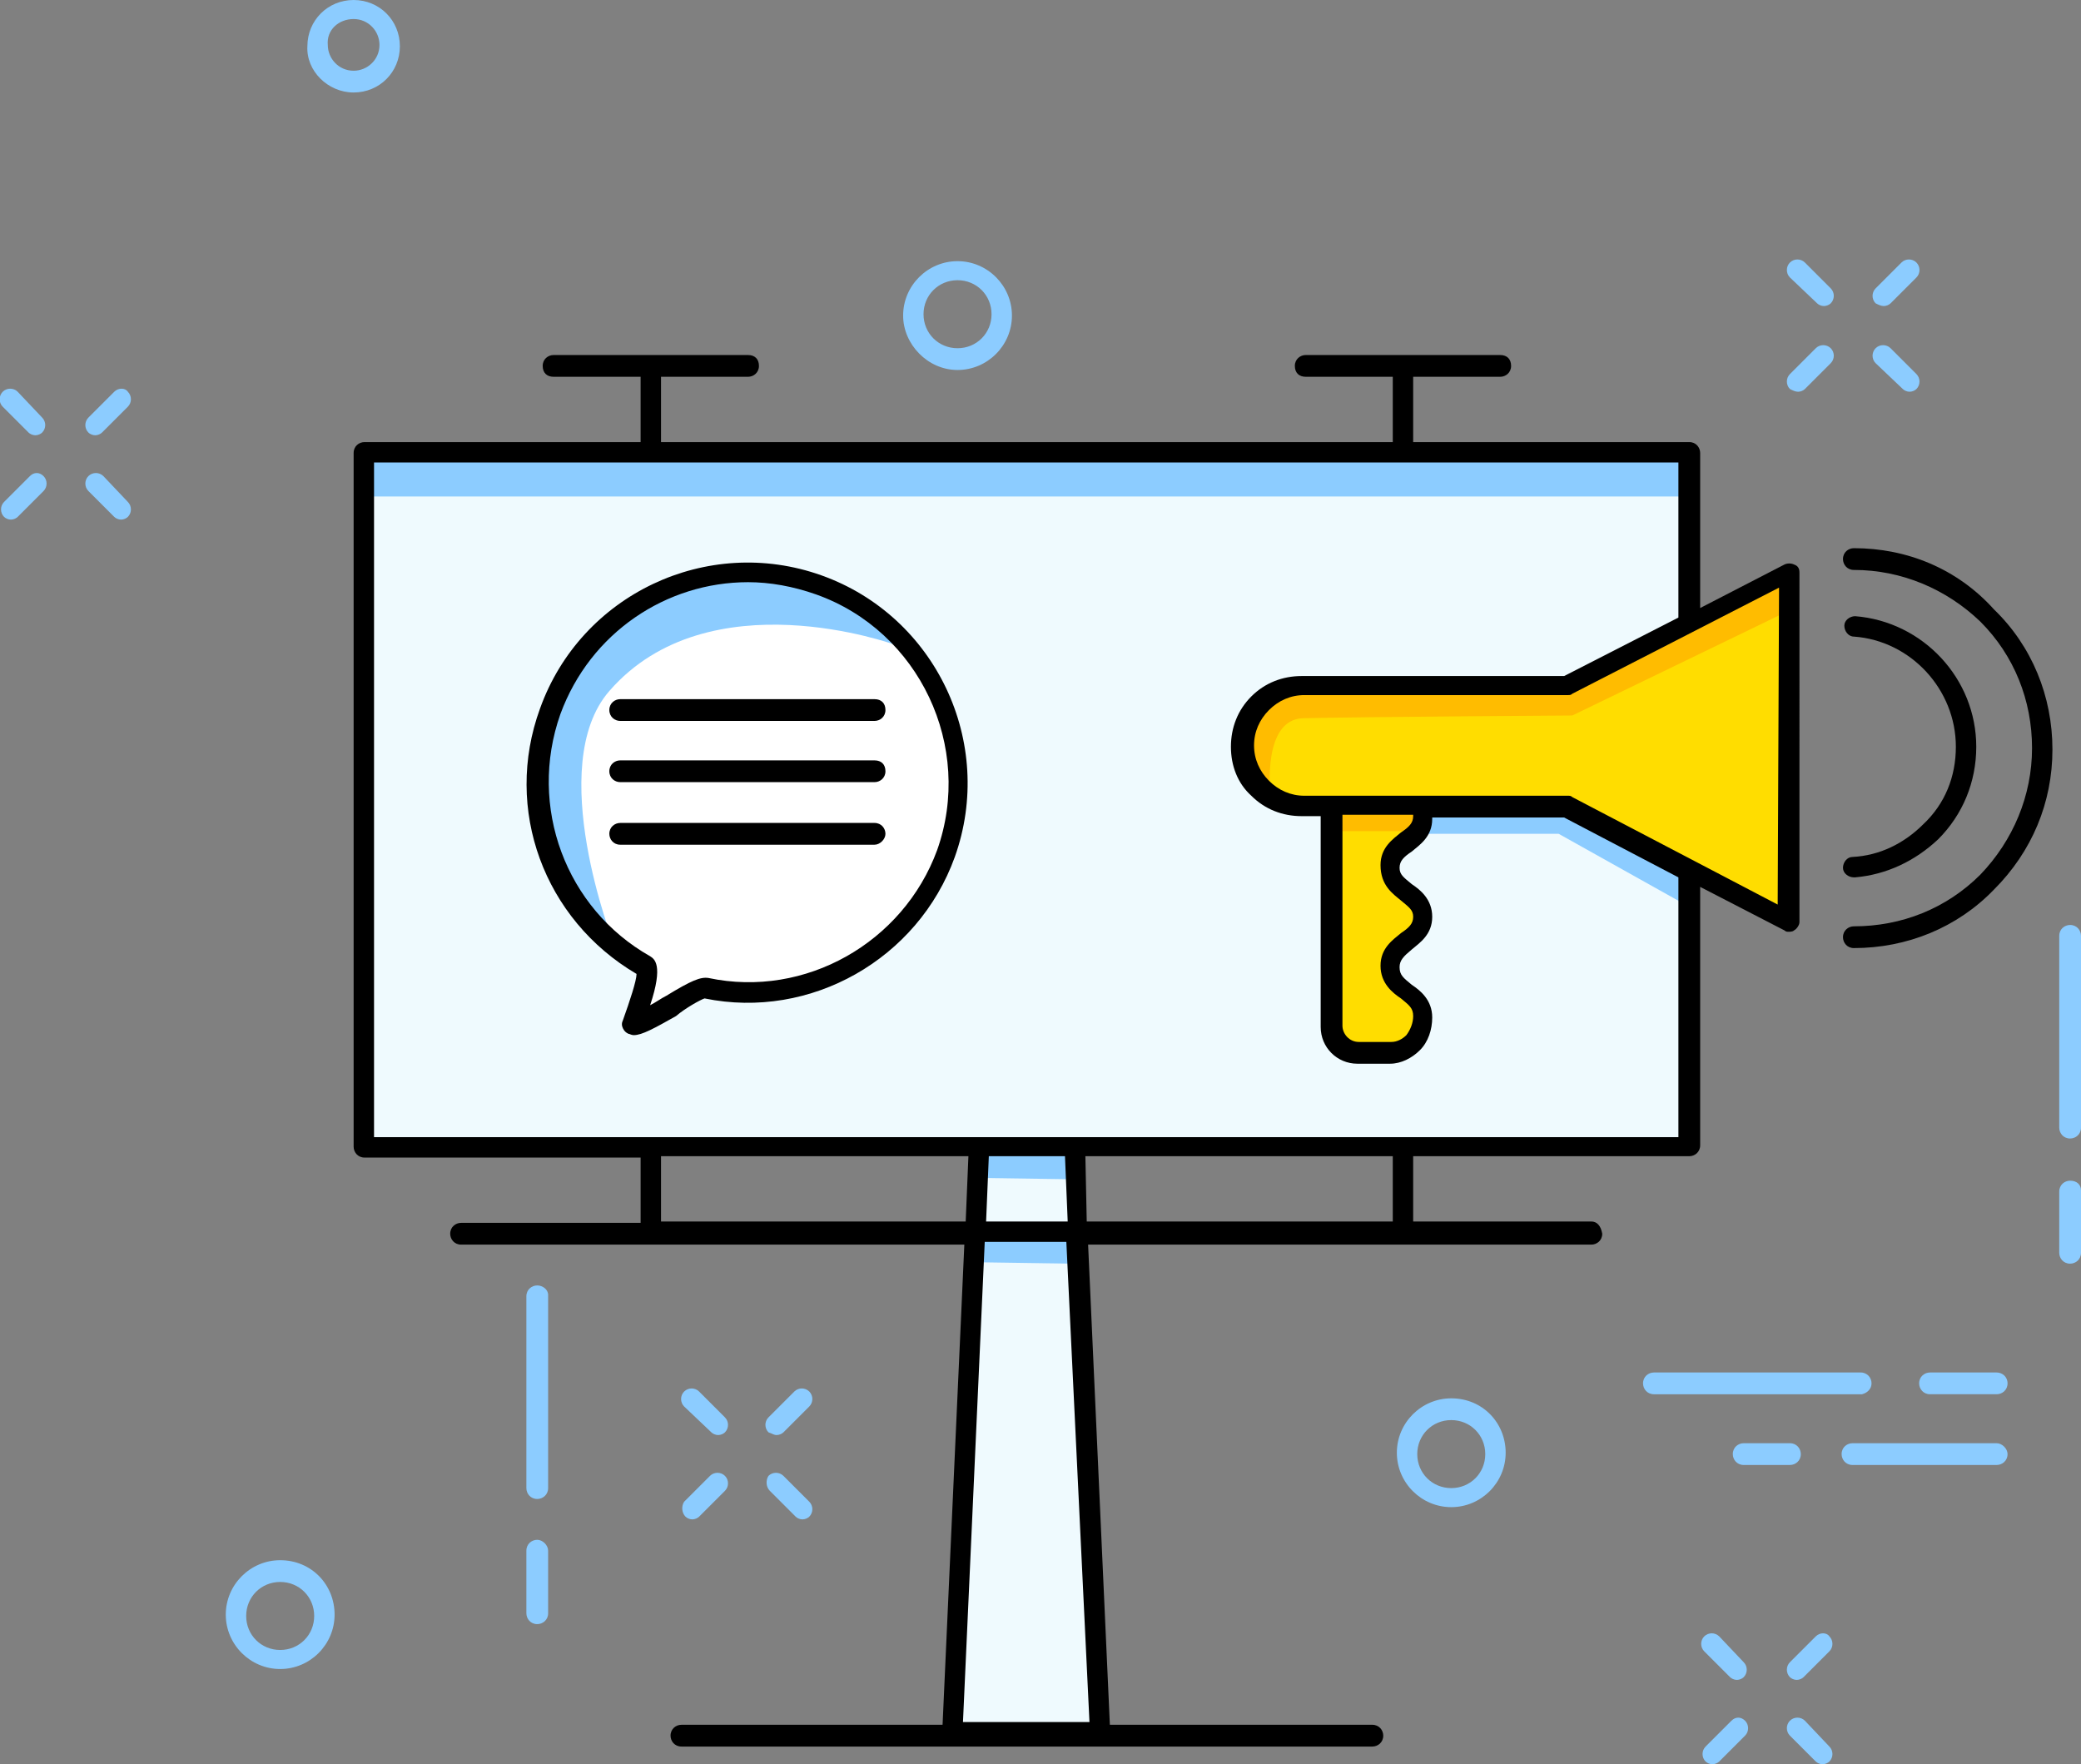 <?xml version="1.0" encoding="utf-8"?>
<!-- Generator: Adobe Illustrator 21.1.0, SVG Export Plug-In . SVG Version: 6.00 Build 0)  -->
<svg version="1.1" id="Слой_1" xmlns="http://www.w3.org/2000/svg" xmlns:xlink="http://www.w3.org/1999/xlink" x="0px" y="0px"
	 viewBox="0 0 153 129.7" enable-background="new 0 0 153 129.7" xml:space="preserve">
<rect x="0" y="0" width="153" height="129.7" fill="#808080" stroke="none"/>
<polygon fill="#EFFAFE" points="27,33.4 123.9,33.4 124.3,45.3 114.9,50.4 95,50.4 91.6,53 92.6,57.9 97.9,59.6 98.1,76.1 
	100.2,77.2 104,76.9 104.6,74.7 103.9,72.9 102.3,71 104.5,68 104.7,66.8 102,64 102.5,62.8 104.2,61.3 104.9,59.3 115.3,59.4 
	124.3,64.1 124.3,84.2 26.7,84.2 "/>
<polygon fill="#FFFFFF" points="46.2,70.2 42.2,66.5 39.4,59.4 40.4,51.9 44.3,46.1 50,42.9 57.1,42.4 63.7,44.8 68.8,51.2 
	70.5,58.2 68.5,65.9 64.1,69.9 58.9,72.6 54,73 50.9,72.6 46.7,74.8 47.7,71.5 "/>
<path fill="#8CCCFF" d="M65.8,47.4c0,0-13.7-5-21,3.4c-4.8,5.5,0.3,18.5,0.3,18.5l-4.8-6.5L40,55l1.3-5.2l4.6-5l5.2-2.5l5.4-0.7
	l5.8,2.1L65.8,47.4z"/>
<polygon fill="#FFDD00" points="131.4,42.4 131.4,68 115.3,59.4 104.6,59.3 104.2,61.3 102.4,63 102.7,65.1 104.1,66.5 104.4,68.1 
	102.7,69.7 102.3,71 103.2,72.9 104.5,73.7 104.4,76.1 102.7,77.2 100.2,77.2 98.4,76.8 97.9,59 94.5,59.1 92.4,57.8 91.3,55.4 
	92.7,51.1 96.2,50.1 116.5,50 "/>
<polygon fill="#FFBC00" points="103.7,61.1 97.6,61.1 98.5,59.4 103.6,59.5 104.6,59.6 "/>
<path fill="#FFBC00" d="M131.3,45l-15.7,7.6c0,0-15.2,0.1-19.8,0.2c-3,0.1-2.4,5.5-2.4,5.5l-1.9-3.4l1.6-3.5l2.8-1.1l20.9-0.4
	l14.6-7.5L131.3,45z"/>
<polygon fill="#8CCCFF" points="123.9,66.5 114.6,61.3 104.7,61.3 105.3,59.1 114.3,59.3 124.3,64.1 "/>
<polygon fill="#EFFAFE" points="72,83.6 69.7,127.8 81.3,127.8 79,83.6 "/>
<polygon fill="#8CCCFF" points="72.3,84.7 79.1,84.7 79.1,86.7 72.2,86.6 "/>
<polygon fill="#8CCCFF" points="72.2,90.9 78.9,90.9 78.9,92.9 72.1,92.8 "/>
<polygon fill="#8CCCFF" points="27.2,36.5 124.3,36.5 123.9,33.4 28.5,33.4 26.7,33.4 "/>
<path fill="#8CCCFF" d="M26,6.8c1.9,0,3.4-1.5,3.4-3.4S27.9,0,26,0s-3.4,1.5-3.4,3.4C22.5,5.2,24.1,6.8,26,6.8z M26,1.4
	c1.1,0,1.9,0.9,1.9,1.9c0,1.1-0.9,1.9-1.9,1.9c-1.1,0-1.9-0.9-1.9-1.9C24,2.2,24.9,1.4,26,1.4z"/>
<path fill="#8CCCFF" d="M39.5,94.5c-0.4,0-0.8,0.3-0.8,0.8v14.1c0,0.4,0.3,0.8,0.8,0.8c0.4,0,0.8-0.3,0.8-0.8V95.2
	C40.3,94.8,39.9,94.5,39.5,94.5z"/>
<path fill="#8CCCFF" d="M39.5,113.2c-0.4,0-0.8,0.3-0.8,0.8v4.6c0,0.4,0.3,0.8,0.8,0.8c0.4,0,0.8-0.3,0.8-0.8V114
	C40.3,113.6,39.9,113.2,39.5,113.2z"/>
<path fill="#8CCCFF" d="M152.2,68c-0.4,0-0.8,0.3-0.8,0.8v14.1c0,0.4,0.3,0.8,0.8,0.8c0.4,0,0.8-0.3,0.8-0.8V68.8
	C153,68.4,152.7,68,152.2,68z"/>
<path fill="#8CCCFF" d="M152.2,86.8c-0.4,0-0.8,0.3-0.8,0.8v4.5c0,0.4,0.3,0.8,0.8,0.8c0.4,0,0.8-0.3,0.8-0.8v-4.6
	C153,87.1,152.7,86.8,152.2,86.8z"/>
<path fill="#8CCCFF" d="M133.6,22.3c0.1,0.1,0.3,0.2,0.5,0.2s0.4-0.1,0.5-0.2c0.3-0.3,0.3-0.8,0-1.1l-1.9-1.9
	c-0.3-0.3-0.8-0.3-1.1,0c-0.3,0.3-0.3,0.8,0,1.1L133.6,22.3z"/>
<path fill="#8CCCFF" d="M139.9,28.6c0.1,0.1,0.3,0.2,0.5,0.2s0.4-0.1,0.5-0.2c0.3-0.3,0.3-0.8,0-1.1l-1.9-1.9
	c-0.3-0.3-0.8-0.3-1.1,0c-0.3,0.3-0.3,0.8,0,1.1L139.9,28.6z"/>
<path fill="#8CCCFF" d="M132.2,28.8c0.2,0,0.4-0.1,0.5-0.2l1.9-1.9c0.3-0.3,0.3-0.8,0-1.1c-0.3-0.3-0.8-0.3-1.1,0l-1.9,1.9
	c-0.3,0.3-0.3,0.8,0,1.1C131.8,28.7,132,28.8,132.2,28.8z"/>
<path fill="#8CCCFF" d="M138.5,22.5c0.2,0,0.4-0.1,0.5-0.2l1.9-1.9c0.3-0.3,0.3-0.8,0-1.1c-0.3-0.3-0.8-0.3-1.1,0l-1.9,1.9
	c-0.3,0.3-0.3,0.8,0,1.1C138.1,22.4,138.3,22.5,138.5,22.5z"/>
<path fill="#8CCCFF" d="M52.3,105.3c0.1,0.1,0.3,0.2,0.5,0.2s0.4-0.1,0.5-0.2c0.3-0.3,0.3-0.8,0-1.1l-1.9-1.9
	c-0.3-0.3-0.8-0.3-1.1,0s-0.3,0.8,0,1.1L52.3,105.3z"/>
<path fill="#8CCCFF" d="M56.6,109.6l1.9,1.9c0.1,0.1,0.3,0.2,0.5,0.2s0.4-0.1,0.5-0.2c0.3-0.3,0.3-0.8,0-1.1l-1.9-1.9
	c-0.3-0.3-0.8-0.3-1.1,0C56.3,108.8,56.3,109.3,56.6,109.6z"/>
<path fill="#8CCCFF" d="M50.4,111.5c0.1,0.1,0.3,0.2,0.5,0.2s0.4-0.1,0.5-0.2l1.9-1.9c0.3-0.3,0.3-0.8,0-1.1c-0.3-0.3-0.8-0.3-1.1,0
	l-1.9,1.9C50.1,110.7,50.1,111.2,50.4,111.5z"/>
<path fill="#8CCCFF" d="M57.1,105.5c0.2,0,0.4-0.1,0.5-0.2l1.9-1.9c0.3-0.3,0.3-0.8,0-1.1c-0.3-0.3-0.8-0.3-1.1,0l-1.9,1.9
	c-0.3,0.3-0.3,0.8,0,1.1C56.8,105.4,56.9,105.5,57.1,105.5z"/>
<path fill="#8CCCFF" d="M126.4,120.3c-0.3-0.3-0.8-0.3-1.1,0c-0.3,0.3-0.3,0.8,0,1.1l1.9,1.9c0.1,0.1,0.3,0.2,0.5,0.2
	s0.4-0.1,0.5-0.2c0.3-0.3,0.3-0.8,0-1.1L126.4,120.3z"/>
<path fill="#8CCCFF" d="M132.7,126.5c-0.3-0.3-0.8-0.3-1.1,0c-0.3,0.3-0.3,0.8,0,1.1l1.9,1.9c0.1,0.1,0.3,0.2,0.5,0.2
	s0.4-0.1,0.5-0.2c0.3-0.3,0.3-0.8,0-1.1L132.7,126.5z"/>
<path fill="#8CCCFF" d="M127.3,126.5l-1.9,1.9c-0.3,0.3-0.3,0.8,0,1.1c0.1,0.1,0.3,0.2,0.5,0.2s0.4-0.1,0.5-0.2l1.9-1.9
	c0.3-0.3,0.3-0.8,0-1.1S127.6,126.2,127.3,126.5z"/>
<path fill="#8CCCFF" d="M133.5,120.3l-1.9,1.9c-0.3,0.3-0.3,0.8,0,1.1c0.1,0.1,0.3,0.2,0.5,0.2s0.4-0.1,0.5-0.2l1.9-1.9
	c0.3-0.3,0.3-0.8,0-1.1C134.3,120,133.8,120,133.5,120.3z"/>
<path fill="#8CCCFF" d="M1.3,28.8c-0.3-0.3-0.8-0.3-1.1,0c-0.3,0.3-0.3,0.8,0,1.1l1.9,1.9C2.2,31.9,2.4,32,2.6,32s0.4-0.1,0.5-0.2
	c0.3-0.3,0.3-0.8,0-1.1L1.3,28.8z"/>
<path fill="#8CCCFF" d="M7.6,35c-0.3-0.3-0.8-0.3-1.1,0c-0.3,0.3-0.3,0.8,0,1.1L8.4,38c0.1,0.1,0.3,0.2,0.5,0.2s0.4-0.1,0.5-0.2
	c0.3-0.3,0.3-0.8,0-1.1L7.6,35z"/>
<path fill="#8CCCFF" d="M2.2,35l-1.9,1.9C0,37.2,0,37.7,0.3,38c0.1,0.1,0.3,0.2,0.5,0.2s0.4-0.1,0.5-0.2l1.9-1.9
	c0.3-0.3,0.3-0.8,0-1.1S2.5,34.7,2.2,35z"/>
<path fill="#8CCCFF" d="M8.4,28.8l-1.9,1.9c-0.3,0.3-0.3,0.8,0,1.1C6.6,31.9,6.8,32,7,32s0.4-0.1,0.5-0.2l1.9-1.9
	c0.3-0.3,0.3-0.8,0-1.1C9.2,28.5,8.7,28.5,8.4,28.8z"/>
<path fill="#8CCCFF" d="M70.4,27.2c2.2,0,4-1.8,4-4s-1.8-4-4-4c-2.2,0-4,1.8-4,4C66.4,25.3,68.2,27.2,70.4,27.2z M70.4,20.6
	c1.4,0,2.5,1.1,2.5,2.5s-1.1,2.5-2.5,2.5s-2.5-1.1-2.5-2.5S69,20.6,70.4,20.6z"/>
<path fill="#8CCCFF" d="M106.7,102.8c-2.2,0-4,1.8-4,4s1.8,4,4,4s4-1.8,4-4S109,102.8,106.7,102.8z M106.7,109.4
	c-1.4,0-2.5-1.1-2.5-2.5s1.1-2.5,2.5-2.5s2.5,1.1,2.5,2.5S108.1,109.4,106.7,109.4z"/>
<path fill="#8CCCFF" d="M20.6,114.7c-2.2,0-4,1.8-4,4s1.8,4,4,4s4-1.8,4-4S22.9,114.7,20.6,114.7z M20.6,121.3
	c-1.4,0-2.5-1.1-2.5-2.5s1.1-2.5,2.5-2.5s2.5,1.1,2.5,2.5S22,121.3,20.6,121.3z"/>
<path fill="#8CCCFF" d="M137.6,101.7c0-0.4-0.3-0.8-0.8-0.8h-15.2c-0.4,0-0.8,0.3-0.8,0.8c0,0.4,0.3,0.8,0.8,0.8h15.3
	C137.3,102.4,137.6,102.1,137.6,101.7z"/>
<path fill="#8CCCFF" d="M146.8,100.9h-4.9c-0.4,0-0.8,0.3-0.8,0.8c0,0.4,0.3,0.8,0.8,0.8h4.9c0.4,0,0.8-0.3,0.8-0.8
	C147.6,101.2,147.2,100.9,146.8,100.9z"/>
<path fill="#8CCCFF" d="M146.8,106.1h-10.6c-0.4,0-0.8,0.3-0.8,0.8c0,0.4,0.3,0.8,0.8,0.8h10.6c0.4,0,0.8-0.3,0.8-0.8
	C147.6,106.5,147.2,106.1,146.8,106.1z"/>
<path fill="#8CCCFF" d="M128.2,106.1c-0.4,0-0.8,0.3-0.8,0.8c0,0.4,0.3,0.8,0.8,0.8h3.4c0.4,0,0.8-0.3,0.8-0.8
	c0-0.4-0.3-0.8-0.8-0.8H128.2z"/>
<path d="M136.3,40.3L136.3,40.3c-0.4,0-0.8,0.3-0.8,0.8c0,0.4,0.3,0.8,0.8,0.8c3.5,0,6.8,1.4,9.3,3.8c2.5,2.5,3.8,5.8,3.8,9.3
	s-1.4,6.8-3.8,9.3c-2.5,2.5-5.8,3.8-9.3,3.8l0,0l0,0c-0.4,0-0.8,0.3-0.8,0.8c0,0.4,0.3,0.8,0.8,0.8l0,0c3.9,0,7.6-1.5,10.3-4.3
	c2.8-2.8,4.3-6.4,4.3-10.3s-1.5-7.6-4.3-10.3C143.9,41.8,140.2,40.3,136.3,40.3z"/>
<path d="M136.2,63c-0.4,0-0.7,0.4-0.7,0.8s0.4,0.7,0.8,0.7c0,0,0,0,0.1,0c2.3-0.2,4.4-1.2,6.1-2.8c1.8-1.8,2.8-4.2,2.8-6.8
	c0-5-3.9-9.2-8.9-9.6c-0.4,0-0.8,0.3-0.8,0.7s0.3,0.8,0.7,0.8c4.2,0.3,7.5,3.9,7.5,8.1c0,2.2-0.8,4.2-2.4,5.7
	C140,62,138.2,62.9,136.2,63z"/>
<path d="M51.8,73.4C59.6,75,67.5,70.5,70.2,63c3-8.4-1.4-17.7-9.8-20.7s-17.7,1.4-20.7,9.8C37,59.5,40,67.6,46.8,71.6
	c0,0.5-0.5,2-1,3.4c-0.1,0.2-0.1,0.4,0,0.6c0.1,0.2,0.2,0.3,0.4,0.4c0.1,0,0.2,0.1,0.4,0.1c0.6,0,1.5-0.5,3.1-1.4
	C50.4,74.1,51.5,73.5,51.8,73.4z M47.8,73.9c1-3,0.3-3.4,0-3.6c-6.2-3.5-9-11-6.6-17.8c2.2-6,7.8-9.7,13.8-9.7c1.6,0,3.3,0.3,5,0.9
	c7.6,2.7,11.6,11.2,8.9,18.8c-2.5,6.8-9.7,10.9-16.8,9.4c-0.6-0.1-1.3,0.2-3.1,1.3C48.6,73.4,48.2,73.7,47.8,73.9z"/>
<path d="M45.6,53h18.7c0.4,0,0.8-0.3,0.8-0.8s-0.3-0.8-0.8-0.8H45.6c-0.4,0-0.8,0.3-0.8,0.8S45.2,53,45.6,53z"/>
<path d="M45.6,57.5h18.7c0.4,0,0.8-0.3,0.8-0.8s-0.3-0.8-0.8-0.8H45.6c-0.4,0-0.8,0.3-0.8,0.8S45.2,57.5,45.6,57.5z"/>
<path d="M65.1,61.3c0-0.4-0.3-0.8-0.8-0.8H45.6c-0.4,0-0.8,0.3-0.8,0.8c0,0.4,0.3,0.8,0.8,0.8h18.7C64.7,62.1,65.1,61.7,65.1,61.3z"
	/>
<path d="M117,89.8h-13.1V85h20.3c0.4,0,0.8-0.3,0.8-0.8v-19l6.2,3.2c0.1,0.1,0.2,0.1,0.3,0.1s0.3,0,0.4-0.1c0.2-0.1,0.4-0.4,0.4-0.6
	V42.1c0-0.3-0.1-0.5-0.4-0.6c-0.2-0.1-0.5-0.1-0.7,0l-6.2,3.2V33.3c0-0.4-0.3-0.8-0.8-0.8h-20.3v-4.8h6.4c0.4,0,0.8-0.3,0.8-0.8
	s-0.3-0.8-0.8-0.8H96c-0.4,0-0.8,0.3-0.8,0.8s0.3,0.8,0.8,0.8h6.4v4.8H48.6v-4.8H55c0.4,0,0.8-0.3,0.8-0.8s-0.3-0.8-0.8-0.8H40.7
	c-0.4,0-0.8,0.3-0.8,0.8s0.3,0.8,0.8,0.8h6.4v4.8H26.8c-0.4,0-0.8,0.3-0.8,0.8v51c0,0.4,0.3,0.8,0.8,0.8h20.3v4.8H33.9
	c-0.4,0-0.8,0.3-0.8,0.8c0,0.4,0.3,0.8,0.8,0.8h37l-1.6,35.3H50.1c-0.4,0-0.8,0.3-0.8,0.8c0,0.4,0.3,0.8,0.8,0.8h20h10.8h20
	c0.4,0,0.8-0.3,0.8-0.8c0-0.4-0.3-0.8-0.8-0.8H81.6L80,91.5h37c0.4,0,0.8-0.3,0.8-0.8C117.7,90.1,117.4,89.8,117,89.8z M130.7,66.5
	l-15.1-7.9c-0.1-0.1-0.2-0.1-0.3-0.1H95.9c-1,0-1.9-0.4-2.6-1.1c-0.7-0.7-1.1-1.6-1.1-2.6s0.4-1.9,1.1-2.6c0.7-0.7,1.6-1.1,2.6-1.1
	l0,0h19.4l0,0c0.1,0,0.2,0,0.3-0.1l15.2-7.8L130.7,66.5z M103,66.2c0.6,0.5,0.9,0.7,0.9,1.2s-0.3,0.8-0.9,1.2
	c-0.6,0.5-1.5,1.1-1.5,2.4c0,1.3,0.9,2,1.5,2.4c0.6,0.5,0.9,0.7,0.9,1.3c0,0.5-0.2,1-0.5,1.4c-0.3,0.3-0.7,0.5-1.1,0.5l0,0l0,0
	c-0.1,0-0.1,0-0.2,0s-0.1,0-0.2,0h-2c-0.7,0-1.2-0.6-1.2-1.2V59.9h5.2c0,0,0,0,0,0.1c0,0.5-0.3,0.8-0.9,1.2
	c-0.6,0.5-1.5,1.1-1.5,2.4C101.5,65.1,102.4,65.7,103,66.2z M27.5,34h95.9v11.4l-8.4,4.3H95.7l0,0c-1.4,0-2.7,0.5-3.7,1.5
	s-1.5,2.3-1.5,3.7s0.5,2.7,1.5,3.6c1,1,2.3,1.5,3.7,1.5h1.4v15.5c0,1.5,1.2,2.7,2.7,2.7h2l0,0c0.1,0,0.1,0,0.2,0s0.1,0,0.2,0l0,0
	c0.8,0,1.6-0.4,2.2-1s0.9-1.5,0.9-2.4c0-1.3-0.9-2-1.5-2.4c-0.6-0.5-0.9-0.7-0.9-1.3c0-0.5,0.3-0.8,0.9-1.3s1.5-1.1,1.5-2.4
	s-0.9-2-1.5-2.4c-0.6-0.5-0.9-0.7-0.9-1.2c0-0.5,0.3-0.8,0.9-1.2c0.6-0.5,1.5-1.1,1.5-2.4c0,0,0,0,0-0.1h9.7l8.4,4.4v19.1H79h-7
	H27.5V34z M78.3,85l0.2,4.8h-6l0.2-4.8H78.3z M48.6,89.8V85h22.6L71,89.8H48.6z M80.1,126.6h-9.3l1.6-35.3h6L80.1,126.6z M79.8,85
	h22.6v4.8H79.9L79.8,85z"/>
</svg>
